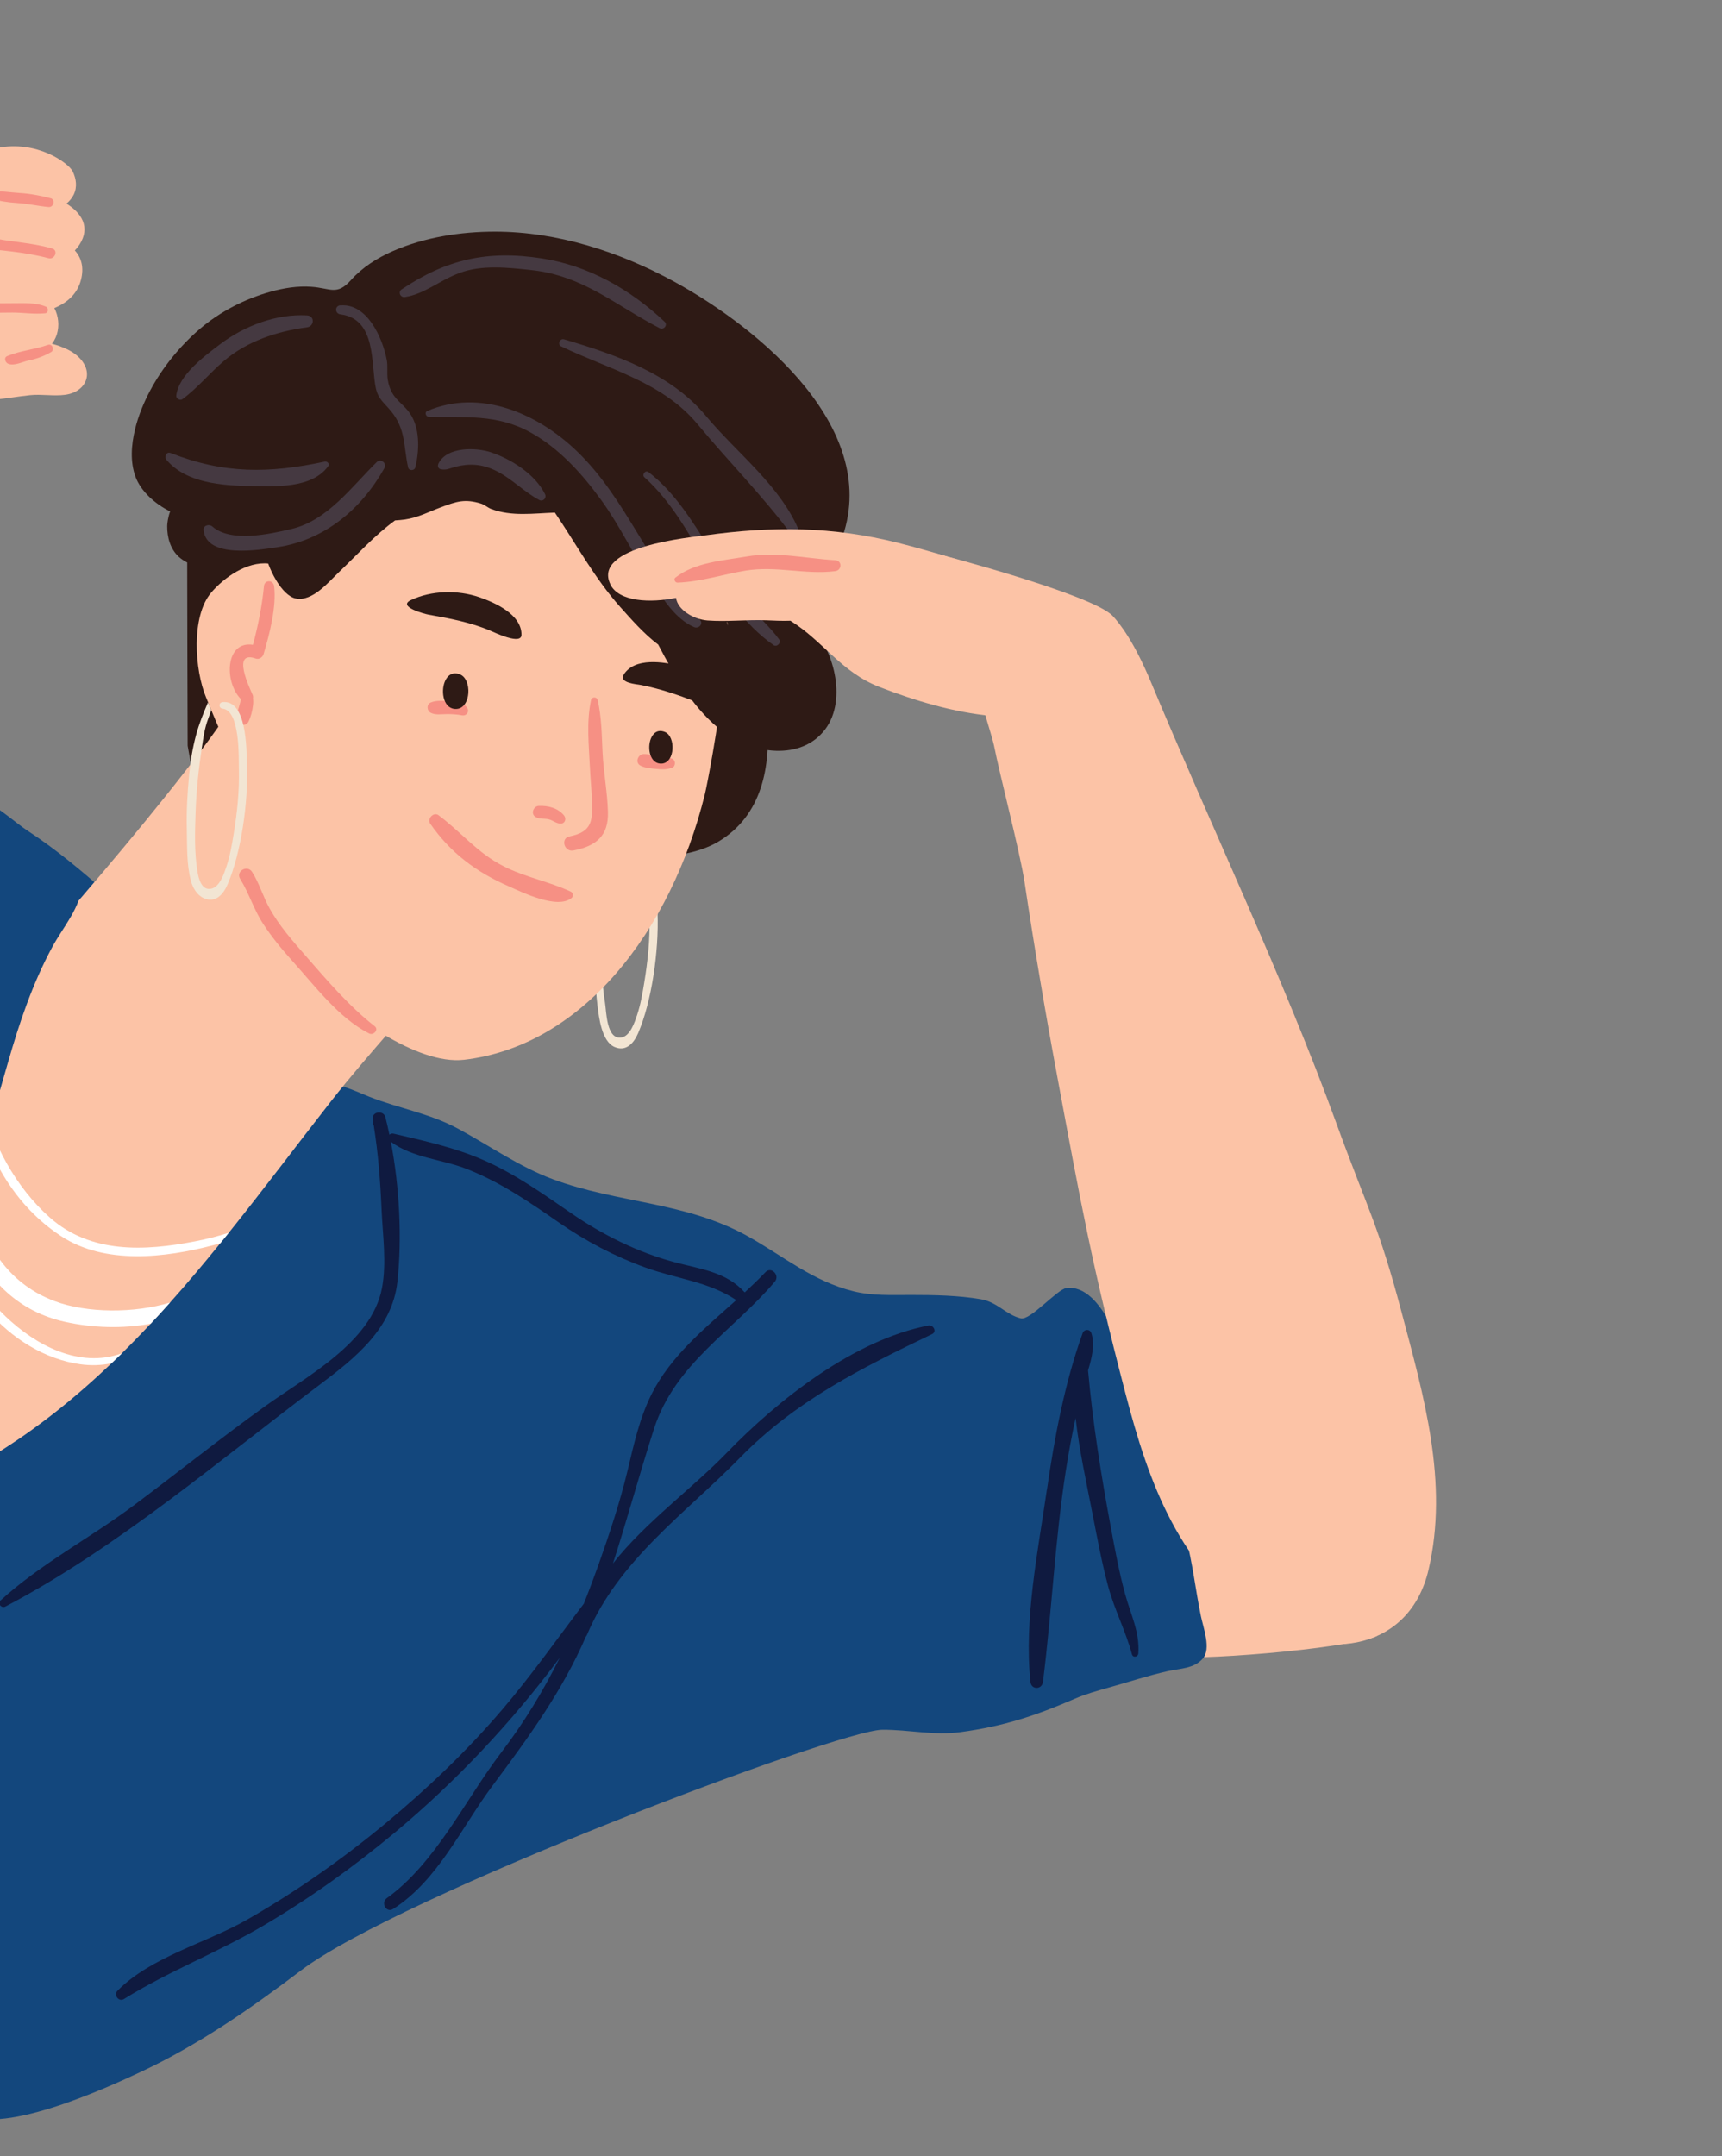 <?xml version="1.0" encoding="UTF-8"?>
<svg id="Layer_4" data-name="Layer 4" xmlns="http://www.w3.org/2000/svg" viewBox="0 0 262.72 328.82">
  <rect x="0" y="0" width="262.72" height="328.82" fill="#808080" stroke="none"/>
  <defs>
    <style>
      .cls-1 {
        fill: #f2e5d3;
      }

      .cls-2 {
        fill: #f69084;
      }

      .cls-3 {
        fill: #fff;
      }

      .cls-4 {
        fill: #fcc3a6;
      }

      .cls-5 {
        fill: #13477d;
      }

      .cls-6 {
        fill: #0f1a40;
      }

      .cls-7 {
        fill: #453941;
      }

      .cls-8 {
        fill: #2e1a15;
      }
    </style>
  </defs>
  <path class="cls-1" d="m91.27,140.9c.23-2.11.57-4.19,1.2-6.24.5-1.63,1.14-3.23,1.9-4.75.28.27.36.68.33,1.06-.04.38-.19.74-.32,1.1-.32.85-.58,1.72-.81,2.6-1.57,5.87-2.24,12.23-1.27,18.24.22,1.35.21,5.7,2.51,5.32,1.35-.23,2.02-2.33,2.39-3.43.53-1.58.81-3.23,1.08-4.87.54-3.26.89-6.59.81-9.89-.04-1.87.19-8.98-2.48-9.28-.64-.07-.65-.94,0-1,3.7-.37,3.63,7.24,3.71,9.49.22,5.92-.92,13.57-2.96,18.32-.64,1.49-1.82,2.88-3.6,2.11-1.97-.86-2.38-4.48-2.6-6.28-.39-3.16-.38-6.33-.14-9.5.08-1,.16-1.99.27-2.98Z"/>
  <path class="cls-4" d="m175.54,246.78c-.14,2.43-.25,5.11,2.17,5.76,3.51.94,27.64-1.04,32.22-2.97,1.07-.45-4.96-1.12-5.94-1.03-1.13-5.06-4.21-9.26-7.14-13.43-3.07-4.36-7.09-7.34-10.66-11.24-5.58-6.1-7.12,3.54-7.92,8.15-.82,4.74-2.45,9.97-2.73,14.76Z"/>
  <path class="cls-5" d="m-19.71,248.49c-.03,10.28,1.63,18.8,4.93,28.46,1.58,4.61,1.75,9.46,3.1,14.11.99,3.4,2.88,6.4,4.45,9.54,2.47,4.93,2.2,9.24,3,14.5.24,1.58.51,3.59,1.1,5.27-1.32.35-2.2.32-2.63,1.64,5.11,4.17,21.83-3.48,27.27-6.03,8.75-4.1,16.73-9.64,24.41-15.46,15.07-11.42,82-36.67,88.69-36.71,4.03-.02,7.92.91,11.94.36,6.6-.89,11.45-2.5,17.48-5.11,1.61-.7,3.31-1.17,5.01-1.65,3.03-.84,6.06-1.85,9.13-2.54,1.85-.42,4.01-.36,5.36-1.94,1.27-1.48.06-4.66-.31-6.44-.84-4.06-1.27-8.23-2.36-12.24-2.19-8.07-4-15.39-7.45-23-1.84-4.05-5.05-15.57-10.75-14.79-1.38.19-5.48,4.96-6.92,4.61-2.29-.56-3.54-2.48-6.1-2.92-3.46-.59-7.12-.65-10.62-.65-2.96,0-5.97.15-8.84-.57-6.15-1.53-10.53-5.25-15.9-8.28-9.54-5.39-19.93-5.09-29.93-8.8-5.14-1.91-9.63-5.1-14.43-7.69-4.41-2.38-8.99-3.09-13.55-4.88-1.44-.57-3.97-1.78-6.23-2.1-2.15-3-4.92-5.16-7.89-7.44-4.88-3.75-9.69-7.64-14.47-11.51-7.96-6.45-14.87-13.83-23.49-19.48-3.86-2.53-9.14-8.56-11.39-1.9-3.14,9.28-6.6,18.58-8.32,28.26-1.8,10.12-1.84,20.43-2.16,30.67-.33,10.52-.88,21.03-.98,31.55-.1,11.06-1.12,22.1-1.15,33.16Z"/>
  <path class="cls-8" d="m20.62,65.39c.52-2.09,1.37-4.11,2.27-5.79,1.87-3.53,4.56-6.83,7.59-9.43,3.08-2.64,6.9-4.6,10.8-5.68,2.01-.56,4.12-.9,6.21-.75,2.95.2,3.89,1.39,6.04-1.01,1.76-1.96,4-3.38,6.4-4.43,4.84-2.12,10.33-2.97,15.59-2.97,9.53,0,19.02,3.08,27.33,7.62,13.16,7.2,31.95,22.74,25.43,39.63.72,1.68,1.25,3.41,1.48,5.2.39,3.02.15,6.15-2.35,8.19-.64.52-1.4.98-2.21,1.34.7,2.35.96,4.69.07,6.9-1.47,3.62-4.61,5.17-8.23,5.46.56,7.19-.71,14.7-7.49,18.72-5.97,3.54-19.21,3.34-23.7-2.56-.68-.89-.15-2.39.76-2.89,3.51-1.95,7.54-.5,11.53.22.86-1.73,2.46-2.83,3.96-4.14,1.68-1.47,2.96-3.04,3.94-5.03.32-.66.62-1.33.9-2-.19-.22-.32-.5-.31-.85-.89,1.26-1.75,2.54-2.77,3.7-2.11,2.37-4.71,3.81-7.68,4.85-7.14,2.5-14.87,2.03-22.24,1.08-8.14-1.05-16.28-2.18-24.45-2.98-4.23-.41-8.46-.37-12.69-.66-2.16-.15-3.4-.8-4.57-1.71.16,1.62.21,3.3.09,5.09-.06.84-1.22,1.28-1.67.45-1.22-2.22-1.57-4.73-2.02-7.23-.04-9.32-.05-18.62-.07-27.94-.45-.23-.87-.5-1.25-.84-1.32-1.18-1.82-3-1.8-4.73,0-.37.13-1.4.45-2.22-2.43-1.2-4.5-3.16-5.28-5.27-.83-2.24-.68-4.84-.05-7.35Z"/>
  <path class="cls-4" d="m35.42,105.67c.06-.37.3-.62.6-.77,1.09-13.14,7.59-25.04,20.09-32.85,8.8-5.5,20.02-8.86,30.26-5.76,9.23,2.79,17.8,9.56,22.22,18.3,5.85,1.86-.47,34.2-1.05,36.54-5.19,21.01-18.72,38.38-36.72,40.5-7.42.87-18.06-7.48-21.14-10.65-11.43-11.78-17.06-29.06-14.27-45.32Z"/>
  <path class="cls-4" d="m-8.42,218.4c1.81,3.98,3.73,5.82,7.57,3.47,6.52-4,12.4-8.74,17.86-13.95.53-.5,1.05-1,1.57-1.51,1.5-1.48,2.96-2.98,4.4-4.52,1-1.06,1.98-2.14,2.96-3.23,2.63-2.94,5.18-5.97,7.67-9.05.44-.53.87-1.06,1.29-1.59,5.32-6.63,10.42-13.44,15.6-20.06,5.96-7.61,12.74-14.57,18.55-22.32,1.32-.87-.33-3.34-1.86-2.02-1.52,1.31-2.97,2.68-4.38,4.07,1.19-5.68,1.25-11.47-.64-17.07-2.83-8.34-14.06-21.5-24.45-20.34.05-.09.12-.19.18-.29,1.82-2.99,3.6-6.02,5.42-9.02.72-1.19,1.85-2.43,2.23-3.77.11-.42-.15-.96-.6-1.05-.11-.02-.22-.05-.33-.07-.59-.11-1.11.47-.8,1.03-.42-.74-8,10.05-8.78,11.22C25.17,123.24-1.99,153.26-1.99,153.26c0,0-.68,1.22-1.58,3.05-.45.92-.96,2-1.45,3.15-.39.87-.76,1.79-1.1,2.71-.2.53-.39,1.06-.57,1.6-.66,1.85-1.27,3.73-1.84,5.64-1.29,4.34-2.4,8.77-3.46,13.09-3.03,12.42-1.68,24.29,3.57,35.9Z"/>
  <path class="cls-5" d="m-4.01,163.19c-.83,2.23-1.57,4.49-2.17,6.82-.25.99-1.89.81-1.82-.25.32-5.22,2.52-10.08,4.8-14.72,1.7-3.44,3.08-7.15,5.06-10.46.57-1.81,1.3-3.92,2.05-4.42-.37.25-.77-.16-.7-.54.07-.33.11-.42.28-.72.29-.52,1.21-.45,1.33.17.14.73.18,1.43.16,2.12.57.1,1.1.59,1.06,1.18.09.12.15.25.19.4,1.73-2.77,3.62-5.43,5.12-8.36.29-.56,1.26-.31,1.21.33-.24,3.69-2.87,6.53-4.57,9.67-3.01,5.54-5.03,11.55-6.76,17.59-1.58,5.55-3.3,11.1-4.33,16.79-1,5.55-.47,11.3-1.79,16.78-.32,1.34-2.56,1.09-2.45-.33.38-4.9.38-9.87,1.06-14.74.78-5.57,2.42-11.01,4.02-16.4-.68.28-1.57-.1-1.77-.93Z"/>
  <path class="cls-4" d="m32.19,90.41c2.01-2.36,5.51-4.8,8.77-4.46,3.45.35,4.26,3.53,3.34,6.44-.14.43-.5.74-.92.9-2.96,4.53-1.78,9.92-3.16,14.9.96,1.2,1.81,2.48,2.34,3.94.4,1.11-.9,7.93-1.87,7.75-4.46-.81-7.62-9.61-9.25-13.51-1.75-4.18-2.3-12.36.76-15.96Z"/>
  <g>
    <path class="cls-3" d="m32.58,189.9c.34-.09.68-.18,1.02-.29.44-.53.87-1.06,1.29-1.59-1.69.54-3.42.97-5.13,1.3-7.72,1.5-15.93,1.89-22.16-3.63-5.14-4.55-8.82-11.27-10.3-17.92-.85-3.84-.96-7.65-.88-11.46.07-3.36.29-6.72.3-10.13,0-.42-.66-.53-.75-.1-.86,4.22-1.23,8.8-1,13.38.54,11.34,4.73,22.75,14.32,29.05,6.71,4.41,15.87,3.34,23.29,1.39Z"/>
    <path class="cls-3" d="m-8.05,184.51c.07,10.88,9.45,22.05,20.32,23.56,1.65.23,3.23.16,4.74-.15.53-.5,1.05-1,1.57-1.51-.42.15-.85.27-1.29.38-6.45,1.58-12.96-2.39-17.26-6.83-4.2-4.34-6.5-9.62-7.3-15.56-.06-.45-.78-.32-.78.11Z"/>
    <path class="cls-3" d="m-8.53,169.41c.41,13.57,4.29,29.07,18.46,32.19,4.2.93,8.73,1.07,13.05.29,1-1.06,1.98-2.14,2.96-3.23-5.45,1.65-12.68,1.63-17.58-.21-13.55-5.06-14.12-21.83-15.05-34.68-.12-1.6-.24-3.14-.39-4.59-.07-.74-1.09-.75-1.15,0-.26,3.09-.4,6.59-.3,10.23Z"/>
  </g>
  <g>
    <path class="cls-4" d="m-3.04,52.38c0,.19,0,.37,0,.56.06,2.34.2,4.68.46,7,.04.37.07.74.13,1.1.64-.04,1.22-.06,1.68-.1,1.79-.17,3.56-.48,5.34-.67,1.75-.18,3.62.17,5.31-.05,3.3-.4,4.68-3.52,1.9-5.96-2.76-2.41-9.81-3.25-14.84-1.88Z"/>
    <g>
      <path class="cls-4" d="m8.3,46.98c1.99-.83,3.5-2.17,4.05-4.28.5-1.92.06-3.4-.93-4.5.24-.26.47-.54.68-.85,1.79-2.72.29-4.91-1.96-6.29.45-.38.84-.83,1.1-1.36.57-1.16.4-2.44-.16-3.58-.58-1.19-5.4-4.84-11.63-3.53-3.61.76-7.37,3.8-3.21,6.92-3.35.51-5.5,1.41-6.37,2.97-1.07,1.93.95,3.56,2.99,4.78-2.99,1.15-4.82,2.84-4.76,5.36.05,2.16,2.85,3.42,6.2,4.89-1.58.72-3.84,1.64-3.73,3.59.11,1.83,1.72,2.64,3.25,3.22,4.48,1.67,7.83.81,11.74-.34,3.4-1,3.99-4.61,2.73-7Z"/>
      <path class="cls-2" d="m-3.94,37c1.23-1.26,3.3-.55,4.81-.34,2.39.33,4.76.58,7.08,1.23.99.28.42,1.76-.56,1.49-3.63-.97-7.4-1.2-11.11-1.6-.42-.05-.49-.52-.23-.79Z"/>
      <path class="cls-2" d="m-1.55,29.24c1.51-.19,3.09.11,4.6.2,1.57.09,3.16.41,4.68.8.77.2.45,1.41-.31,1.34-1.61-.15-3.17-.52-4.8-.62-1.44-.08-2.88-.33-4.28-.69-.53-.14-.41-.97.1-1.04Z"/>
      <path class="cls-2" d="m-3.46,46.24c1.83.06,3.65,0,5.48,0,1.61,0,3.46-.11,4.96.52.46.19.45.96-.1,1.02-1.64.17-3.35-.11-5-.11-1.83,0-3.65.07-5.48,0-.93-.03-.78-1.47.14-1.44Z"/>
      <path class="cls-2" d="m7.33,52.59c-2.04.73-4.22.87-6.23,1.72-.57.24-.29,1,.15,1.17.95.37,2.18-.31,3.15-.51,1.22-.25,2.32-.66,3.39-1.27.58-.33.19-1.34-.47-1.1Z"/>
    </g>
  </g>
  <path class="cls-2" d="m86.88,127.57c3.49-.72,3.58-2.34,3.42-5.88-.07-1.5-.22-3.01-.29-4.51-.16-3.47-.57-7.01.17-10.43.11-.5.89-.49,1,0,.61,2.63.62,5.32.75,8.01.15,3.02.74,6.09.82,9.08.1,3.58-1.72,5.2-5.28,5.87-1.39.26-2-1.85-.59-2.14Z"/>
  <path class="cls-2" d="m82.21,122.91c1.42-.05,2.92.31,3.85,1.47.37.46.17,1.23-.51,1.23-.72,0-1.19-.51-1.85-.66-.67-.15-1.32,0-1.95-.33-.84-.44-.4-1.67.46-1.71Z"/>
  <path class="cls-2" d="m66.9,124.33c3.47,2.58,5.93,5.76,9.96,7.8,3.29,1.67,6.95,2.32,10.25,3.87.33.16.39.7.12.93-2.15,1.84-7.56-.85-9.65-1.77-4.96-2.18-8.86-5.09-11.95-9.55-.51-.74.53-1.83,1.28-1.28Z"/>
  <path class="cls-2" d="m36.74,106.77s.02-.09.03-.13c-2.61-2.61-2.41-8.95,1.82-8.3.78-2.86,1.41-6.05,1.68-8.94.09-1.01,1.43-.99,1.55,0,.38,3.17-.71,7.35-1.61,10.37-.14.47-.69.85-1.19.67-3.76-1.33-.9,4.57-.48,5.52.08.18.09.38.06.57.05.37.04.75,0,1.04-.1.85-.31,1.69-.67,2.46-.5,1.07-2.19.31-1.88-.79.23-.83.49-1.63.68-2.47Z"/>
  <path class="cls-2" d="m38.46,132.98c1.12,1.77,1.67,3.79,2.7,5.62,1.47,2.61,3.46,4.88,5.43,7.13,3.29,3.76,6.63,7.7,10.58,10.79.66.51-.18,1.44-.85,1.1-4.59-2.3-8.33-7.31-11.7-11.04-1.63-1.81-3.12-3.62-4.46-5.66-1.44-2.2-2.16-4.68-3.52-6.88-.71-1.16,1.09-2.2,1.82-1.06Z"/>
  <path class="cls-8" d="m95.17,102.87c1.67-2.63,6.05-1.95,8.59-1.3,3.33.84,6.63,3.09,8.45,6.03.84,1.36-1.52,1.23-2.15.98-2.61-1.04-5.32-2.17-8.04-3.02-1.39-.44-2.81-.81-4.24-1.09-.62-.12-3.43-.3-2.61-1.59Z"/>
  <path class="cls-8" d="m79.56,96.83c.03-3.11-4.01-4.92-6.5-5.77-3.25-1.1-7.24-1.02-10.37.46-2.13,1.01,2.13,2.12,2.64,2.21,3.19.57,6.54,1.19,9.52,2.48.61.26,4.7,2.22,4.71.61Z"/>
  <path class="cls-8" d="m50.93,67.19c4.79-2.43,9.94-4.13,15.21-4.74-.67-.69-.27-1.95.66-2.26,3.33-1.14,6.83.24,10.06,2.63.01,0,.02,0,.03,0,8.72,1.71,18.18,5.49,25.17,11.04,3.84,3.05,8.15,7.43,9.64,12.41,2.62,2.69,5.02,5.7,5.6,9.32.1.64-.58,1.09-1.1.64-.96-.83-1.75-1.82-2.53-2.83-.07.46-.17.92-.34,1.37-.01.03-.04.06-.05.09.15.48.28.97.38,1.45.18.86-.9,1.31-1.4.59-.48-.69-.94-1.4-1.4-2.11.63,1.81,1.27,3.62,2.26,5.27.51.86-.18,1.97-1.05,2.1,1.25,1.02,2.81,1.79,4.9,2.27,1.13.26.99,1.83,0,2.15-.52.17-1.01.26-1.49.33,2.51,1.56,5.57,2.41,7.67.07.09-.1.2-.15.31-.18.78-3.23-.66-7.9-1.71-10.79-.34-.94.96-1.56,1.61-.93,3.8,3.66,5.96,11.56,2.56,16.12-3.69,4.94-11.21,3.72-15.52.48-4.46-3.35-7.38-8.4-9.98-13.37-2.21-1.66-4.17-3.93-5.78-5.72-3.94-4.41-6.69-9.56-9.98-14.41-3.28.11-6.59.62-9.71-.55-.55-.21-1.03-.66-1.58-.83-2.45-.75-3.7-.33-6.11.57-1.85.69-3.45,1.56-5.48,1.86-.5.07-1.01.11-1.51.14-3.13,2.28-5.77,5.24-8.56,7.89-1.58,1.5-4.02,4.52-6.58,4.02-2.11-.41-4.33-4.53-4.87-7.74-1.1.32-2.48-.26-2.52-1.78-.15-6.92,7.62-11.74,13.2-14.57Z"/>
  <path class="cls-7" d="m66.87,70.74c1.26-2.64,5.77-2.53,8.08-1.74,3.11,1.06,6.7,3.34,8.2,6.36.29.58-.3,1.21-.89.89-2.44-1.3-4.33-3.42-6.89-4.59-1.93-.88-3.79-1-5.84-.48-.9.23-1.43.59-2.33.37-.36-.09-.47-.49-.32-.8Z"/>
  <path class="cls-7" d="m65.18,62.68c8.1-3.45,16.82.37,22.8,6.1,7.8,7.48,11.16,18.13,18.79,25.72.62.62-.16,1.45-.88,1.14-2.86-1.25-4.61-4.17-6.33-6.67-2.82-4.1-4.89-8.64-7.82-12.68-2.92-4.03-6.43-7.93-10.84-10.36-5.1-2.81-9.95-2.22-15.48-2.35-.43-.01-.71-.7-.24-.89Z"/>
  <path class="cls-7" d="m98.93,71.99c4.09,3.16,6.71,7.56,9.47,11.87,1.74,2.72,3.39,5.54,5.44,8.04,1.61,1.96,3.54,3.58,5.04,5.63.37.5-.36,1.21-.86.86-9.17-6.43-11.63-18.36-19.71-25.6-.42-.38.15-1.15.61-.79Z"/>
  <path class="cls-7" d="m61.3,44.12c6.84-4.58,13.04-5.99,21.37-4.71,7.11,1.09,13.53,4.75,18.73,9.66.53.5-.14,1.3-.76.98-6.73-3.48-11.64-8-19.57-8.86-3.54-.38-7.54-.82-10.9.42-3.11,1.14-5.41,3.25-8.38,3.69-.75.11-1.09-.79-.5-1.18Z"/>
  <path class="cls-7" d="m86.05,51.75c7.83,2.32,16.28,5.22,21.62,11.65,4.8,5.78,11.61,10.82,14.39,17.92.27.69-.73.97-1.1.47-4.5-6.06-9.72-11.3-14.56-17.12-5.32-6.4-13.53-8.35-20.8-11.85-.6-.29-.18-1.25.45-1.07Z"/>
  <path class="cls-7" d="m32.39,80.29c2.81,2.5,8.8,1.16,12.09.38,5.48-1.29,9.12-6.38,12.99-10.19.61-.6,1.6.16,1.18.91-3.54,6.31-9.17,10.98-16.3,12.06-2.74.41-10.87,1.81-11.29-2.61-.07-.73.87-.96,1.33-.55Z"/>
  <path class="cls-7" d="m26.01,69.08c8.2,3.23,15.07,3.13,23.54,1.32.36-.08.79.33.53.69-2.48,3.43-8.03,3.1-11.83,3.04-4.35-.07-9.85-.44-12.85-4-.36-.42-.03-1.3.61-1.04Z"/>
  <path class="cls-7" d="m33.62,52.47c3.69-2.79,8.57-4.63,13.22-4.37,1.2.07,1.14,1.67,0,1.82-4.54.6-9.15,2.11-12.68,5.13-2.18,1.86-4.03,4.14-6.33,5.83-.36.27-.99-.09-.94-.54.36-3.15,4.37-6.09,6.74-7.88Z"/>
  <path class="cls-7" d="m51.93,46.58c4.09-.36,6.42,4.95,7.07,8.27.2,1.03,0,2.08.16,3.07.53,3.19,2.47,3.4,3.7,5.65,1.22,2.23,1.09,5.34.5,7.71-.13.54-.98.56-1.1,0-.7-3.19-.33-5.79-2.59-8.56-1-1.23-1.95-1.82-2.32-3.46-.8-3.62.17-10.59-5.41-11.32-.87-.11-.9-1.3,0-1.38Z"/>
  <g>
    <path class="cls-4" d="m93.1,89.1c1.31,2.73,6.23,2.87,10.04,2.08.22,1.81,2.66,3.29,4.8,3.45,2.94.22,5.96-.14,8.93-.03,1.24.05,2.49.12,3.72.07,5.04,3.14,7.74,7.84,13.57,10.1,5.41,2.1,11.34,3.88,17.13,4.42,5.38.5,7.98.38,11.38-3.9,2.77-3.49,5.59-7.31,5.76-11.91.04-.95-21.29-8.04-31.34-10.57-10.07-2.54-19.23-2.58-29.44-1.17-2.34.32-17.3,1.68-14.54,7.45Z"/>
    <path class="cls-2" d="m103.04,88.1c2.94-2.34,7.3-2.61,10.92-3.23,4.47-.77,8.97.31,13.46.57,1.1.06,1.05,1.54,0,1.67-4.62.57-9.01-.85-13.68-.08-3.44.57-6.89,1.71-10.38,1.83-.36.01-.63-.52-.32-.77Z"/>
  </g>
  <path class="cls-4" d="m151.63,113.6c.88,4.53,3.99,16.36,4.68,20.92,1.49,9.93,3.16,19.84,5,29.71,3.67,19.75,5.3,28.74,10.37,48.18,3.59,13.79,8.3,27.13,21.07,35.06,9.71,6.03,22.36,4.13,25.2-8.08,3.09-13.3-.72-26.45-4.15-39.38-3.52-13.29-5.2-15.71-9.89-28.62-8.01-22.07-19.23-45.57-28.29-67.3-2.63-6.32-4.84-9.06-5.85-10.14-3.13-3.34-27.1-9.57-27.1-9.57,0,0,8.61,27.39,8.96,29.23Z"/>
  <path class="cls-6" d="m159.73,227.2c1.16-8.04,2.69-16.21,5.44-23.87.23-.64,1.12-.68,1.34,0,.57,1.77.06,3.8-.51,5.67.73,8.09,1.99,15.96,3.48,23.96.63,3.39,1.26,6.8,2.17,10.13.84,3.1,2.26,5.84,2.02,9.09-.04.54-.82.7-.97.13-.95-3.53-2.65-6.76-3.61-10.29-.99-3.67-1.68-7.41-2.41-11.14-.93-4.78-2.02-9.68-2.58-14.6-.58,2.65-1.07,5.32-1.49,8.01-1.67,10.72-2.13,21.5-3.49,32.22-.15,1.21-1.78,1.24-1.91,0-.99-9.57,1.14-19.84,2.51-29.31Z"/>
  <path class="cls-6" d="m.08,244.09c6.06-5.54,13.63-9.5,20.21-14.41,6.76-5.04,13.34-10.33,20.19-15.24,6.27-4.5,16.2-9.69,17.79-17.96.74-3.84.12-8.04-.05-11.9-.19-4.35-.51-8.62-1.2-12.92-.02-.05-.05-.09-.06-.15l-.09-.89c-.12-1.11,1.65-1.31,1.92-.26.23.88.43,1.78.62,2.7.16-.14.38-.22.6-.17,4.62,1.09,9.28,2.09,13.64,3.99,4.92,2.14,9.09,5.13,13.49,8.15,4.79,3.29,10.13,5.96,15.76,7.47,3.95,1.06,7.87,1.45,10.72,4.61,1.08-1,2.14-2.01,3.14-3.06.88-.99,2.29.45,1.44,1.44-6.42,7.55-15.22,12.5-18.42,22.42-2.21,6.86-4.06,13.73-6.26,20.53,4.98-6.31,12.07-11.4,17.39-16.9,7.85-8.11,19.41-17.19,30.74-19.38.75-.14,1.34.94.55,1.31-10.77,5.18-20.78,10.14-29.29,18.84-8.43,8.61-18.54,15.61-23.37,27.06-.04.08-.09.15-.14.21-3.65,8.41-8.74,15.36-14.24,22.74-4.75,6.35-8.3,14.42-15.17,18.82-1.05.68-1.95-.95-.97-1.65,7.45-5.35,11.93-14.96,17.43-22.18,3.57-4.68,6.45-9.46,8.94-14.46-7.32,9.81-15.74,18.79-25.14,26.63-6.29,5.24-12.96,10.02-20.02,14.18-6.95,4.09-14.47,6.96-21.32,11.22-.79.49-1.62-.62-.98-1.27,5.09-5.17,13.53-7.27,19.76-10.83,7.47-4.27,14.53-9.22,21.15-14.71,6.42-5.33,12.47-11.09,17.88-17.45,4.38-5.14,8.27-10.66,12.35-16.03.79-1.98,1.55-4,2.29-6.08,1.66-4.69,3.21-9.36,4.38-14.2.95-3.96,1.82-8,3.66-11.67,2.93-5.83,8.09-10.02,12.93-14.36-4.3-2.85-9.06-3.22-13.85-4.96-4.67-1.69-9.09-4.01-13.17-6.84-4.54-3.14-8.9-6.15-14.08-8.19-3.81-1.5-8.27-1.69-11.6-4.15,1.32,6.87,1.72,14.65,1.01,21.27-.77,7.15-6.33,11.62-11.75,15.69-15.44,11.58-30.93,24.93-48.08,33.93-.58.3-1.25-.46-.73-.94Z"/>
  <path class="cls-1" d="m28.84,118.24c.2-2.06.53-4.12,1.07-6.13.46-1.72,1.13-3.36,1.82-4.99l.49,1.2s-.32.94-.46,1.3c-.55,1.46-.73,2.83-.96,4.37-.5,3.29-.85,6.62-.96,9.95-.1,2.99-.2,6,.28,8.96.18,1.07.6,2.9,2.05,2.65,1.35-.23,2.02-2.33,2.39-3.43.53-1.58.81-3.23,1.08-4.87.54-3.26.89-6.59.81-9.89-.04-1.87.19-8.98-2.48-9.28-.64-.07-.65-.94,0-1,3.7-.37,3.63,7.24,3.71,9.49.22,5.92-.92,13.57-2.96,18.32-.64,1.49-1.82,2.88-3.6,2.11-1.06-.46-1.7-1.58-1.98-2.61-.69-2.54-.58-5.33-.64-7.96-.07-2.73.09-5.47.35-8.19Z"/>
  <path class="cls-2" d="m98.2,115.01c.75-.04,1.54.22,2.29.3.72.08,1.44.13,2.1.43.5.22.51,1.11,0,1.32-.77.33-1.56.3-2.38.22-.83-.08-1.74-.12-2.49-.51-.88-.45-.41-1.72.48-1.77Z"/>
  <path class="cls-2" d="m65.67,107.16c.91-.42,2.16-.25,3.14-.19.86.06,2.06.22,2.51,1.07.31.58-.2,1.17-.81,1.06-.77-.15-1.53-.19-2.32-.19-.81,0-1.8.19-2.53-.23-.53-.31-.61-1.23,0-1.51Z"/>
  <path class="cls-8" d="m67.87,103.94c.39-.95,1.19-1.55,2.34-1.07,1.81.76,1.67,5.07-.52,5.25-1.98.16-2.5-2.53-1.82-4.18Z"/>
  <path class="cls-8" d="m99.31,112.63c.36-.87,1.08-1.43,2.14-.99,1.66.69,1.56,4.64-.45,4.82-1.81.15-2.31-2.31-1.69-3.83Z"/>
</svg>